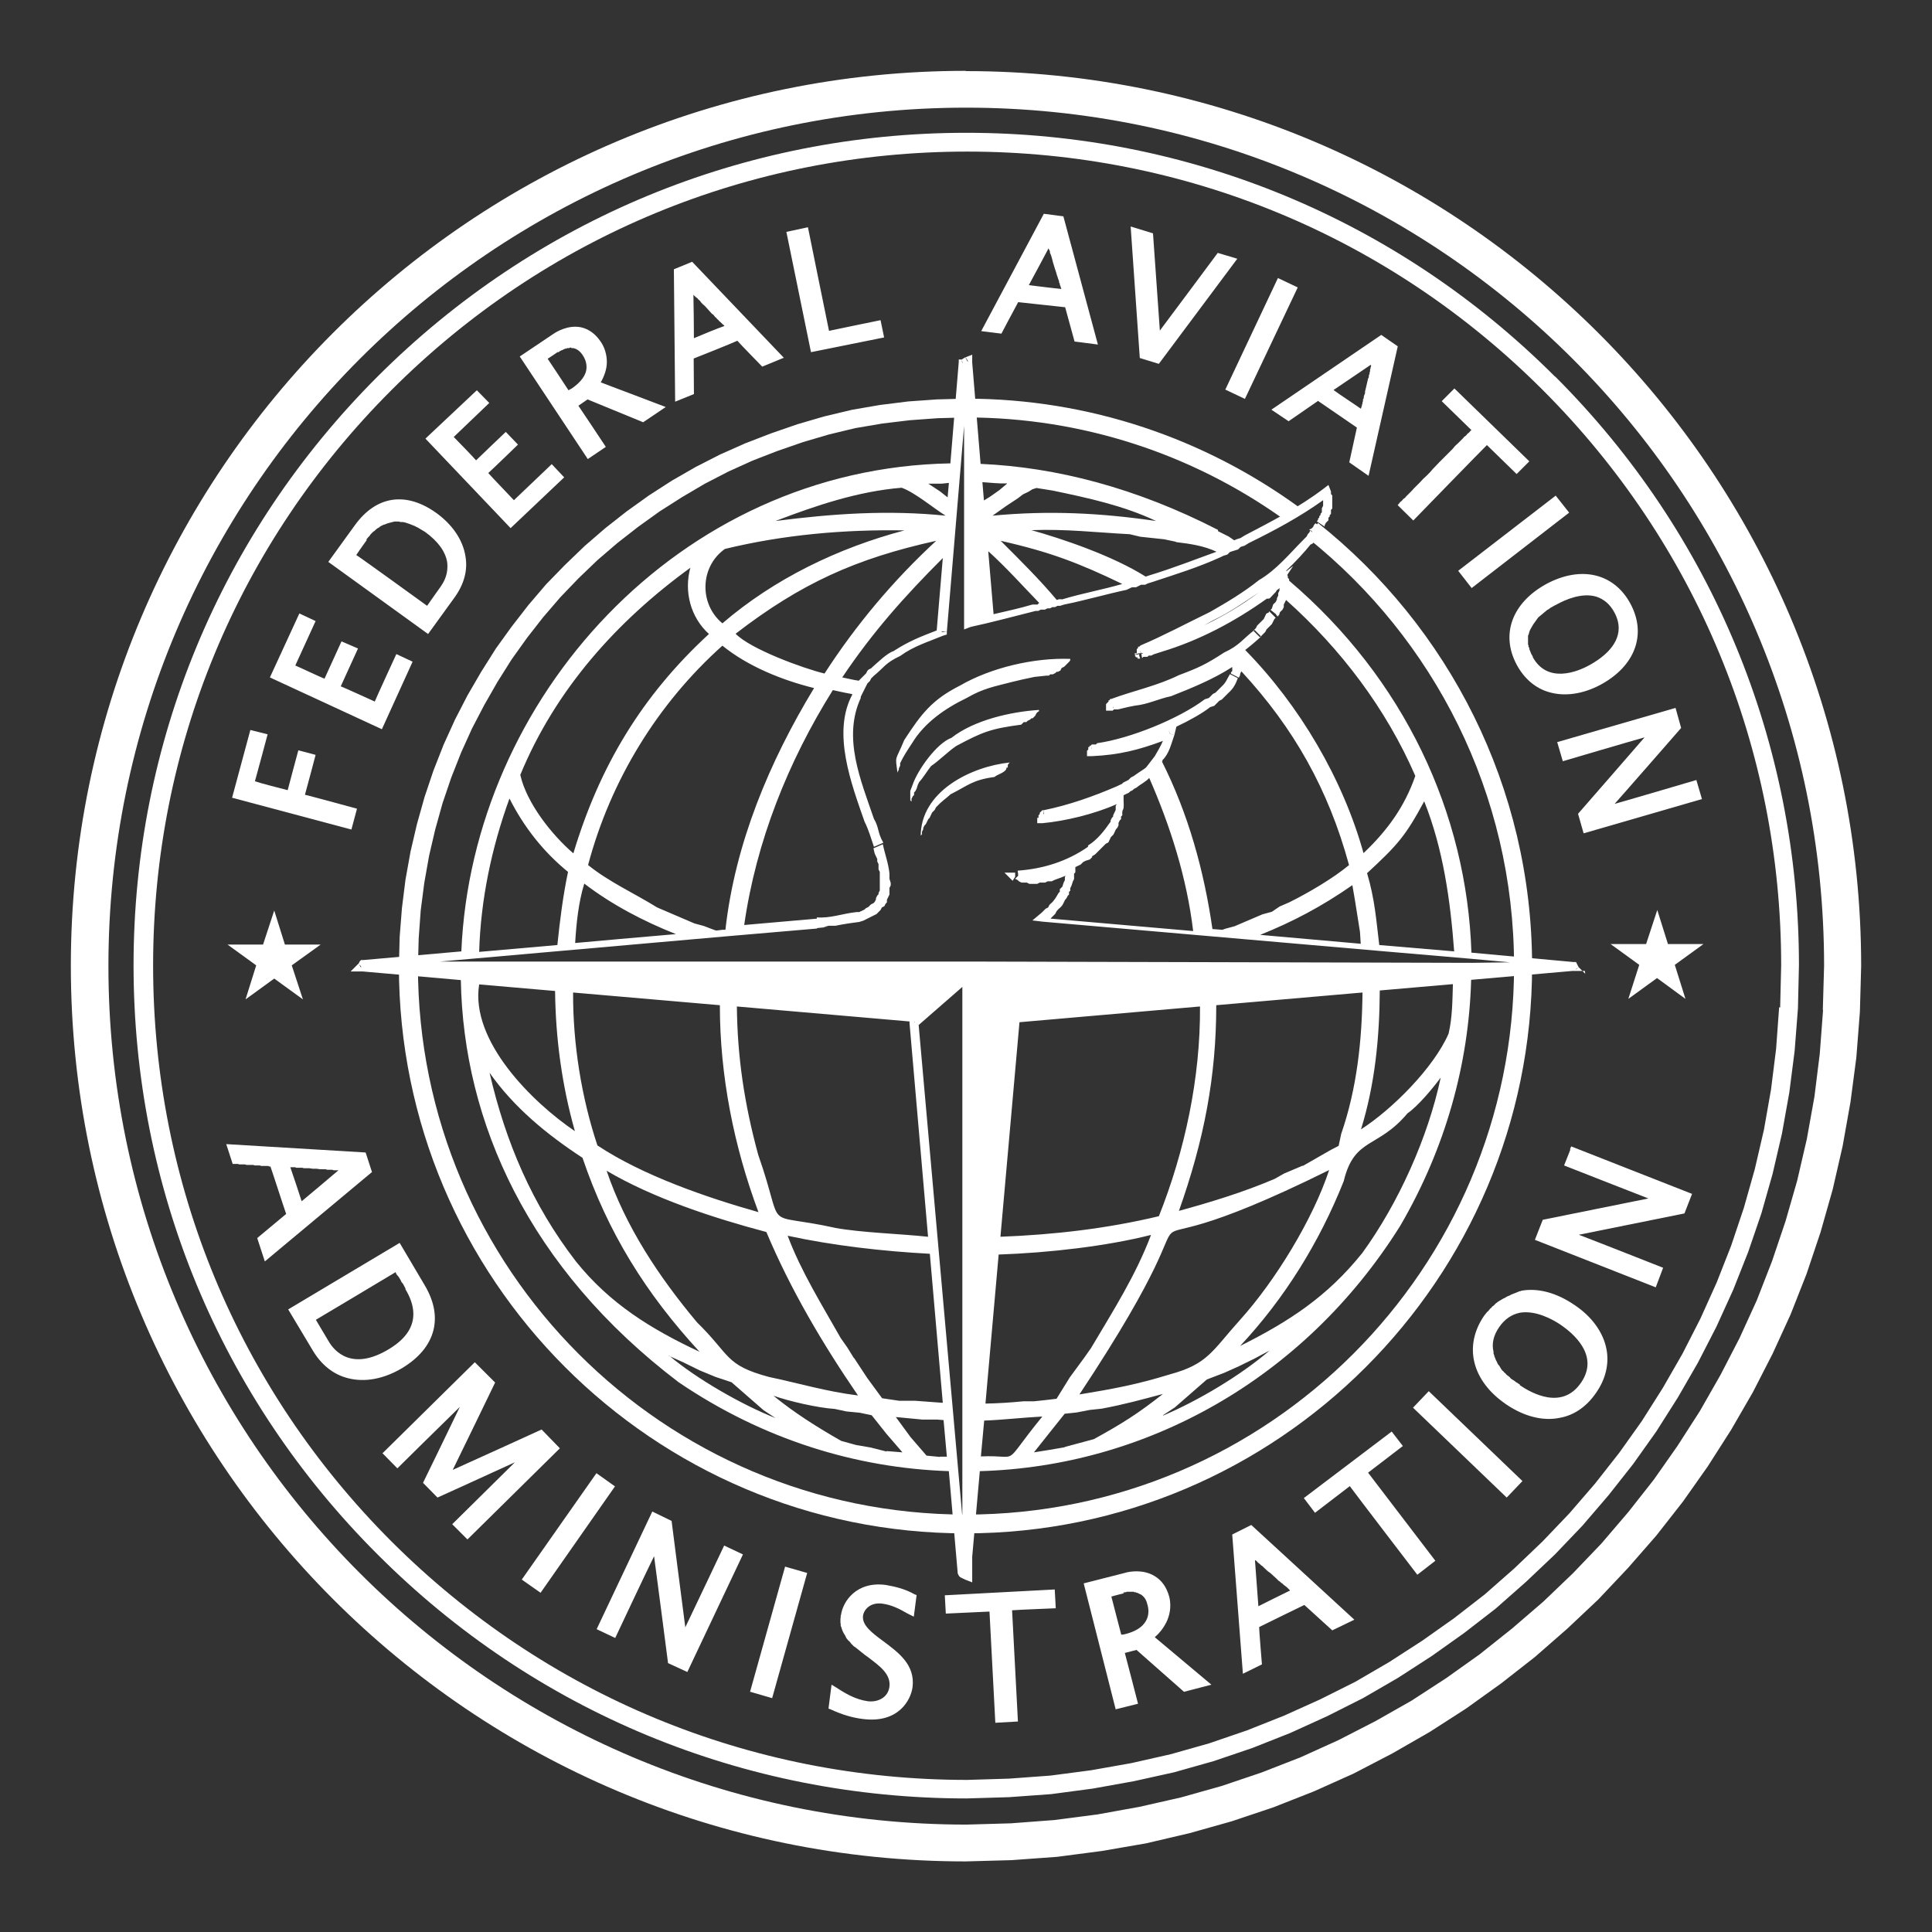 <?xml version="1.0" encoding="UTF-8"?> <svg xmlns="http://www.w3.org/2000/svg" id="Layer_1" width="76.09" height="76.09" viewBox="0 0 76.09 76.09"><rect x="0" y="0" width="76.09" height="76.09" fill="#333333" stroke="none"/><defs><style>.cls-1{fill-rule:evenodd;}.cls-1,.cls-2{fill:#fff;stroke-width:0px;}</style></defs><g id="g3838"><path class="cls-2" d="m38.04,2.79C18.56,2.79,2.79,18.58,2.79,38.04s15.77,35.27,35.24,35.27l1.81-.05,1.79-.13,1.76-.23,1.74-.3,1.71-.4,1.67-.47,1.64-.55,1.6-.63,1.56-.7,1.52-.79,1.48-.85,1.43-.92,1.38-.99,1.33-1.04,1.28-1.12,1.22-1.15,1.17-1.24,1.11-1.27,1.05-1.34.98-1.39.92-1.44.85-1.47.78-1.52.71-1.55.63-1.6.55-1.64.48-1.69.39-1.7.31-1.74.23-1.75.14-1.8.05-1.8c0-19.46-15.81-35.25-35.27-35.25Zm33.76,36.99l-.13,1.72-.21,1.69-.3,1.67-.38,1.64-.46,1.6-.53,1.57-.6,1.54-.68,1.49-.75,1.45-.81,1.42-.88,1.37-.94,1.34-1,1.27-1.06,1.24-1.12,1.17-1.17,1.12-1.22,1.05-1.28,1.02-1.32.94-1.37.89-1.41.8-1.46.75-1.5.68-1.54.6-1.57.53-1.6.45-1.63.37-1.66.3-1.69.22-1.72.13-1.74.05c-18.67,0-33.8-15.15-33.8-33.81S19.38,4.24,38.05,4.24s33.79,15.14,33.79,33.8l-.05,1.74Z"></path><path class="cls-2" d="m9.15,31.42l4.69,1.25.22-.82s-1.83-.5-2.05-.55c.06-.2.42-1.57.42-1.57l-.68-.18s-.37,1.37-.42,1.57c-.19-.05-1.1-.28-1.29-.35.06-.2.5-1.85.5-1.85l-.68-.17-.72,2.67Zm1.48-4.74l4.41,2.04,1.21-2.66-.64-.3s-.77,1.67-.85,1.87c-.18-.08-1.16-.53-1.34-.6.09-.2.68-1.49.68-1.49l-.65-.28s-.59,1.29-.67,1.47c-.18-.07-.98-.45-1.15-.52.09-.2.8-1.75.8-1.75l-.64-.3-1.16,2.52Zm3.35-6l-1.05,1.45,3.93,2.84,1.05-1.45c.37-.52.52-1.07.42-1.62-.1-.63-.51-1.24-1.15-1.7-1.19-.85-2.36-.68-3.2.48Zm.44.58l.04-.05.04-.05.05-.05.05-.07.05-.05.05-.05.05-.03.05-.05.06-.05.06-.03.06-.05.06-.03.06-.03.07-.02.07-.03.07-.02.07-.02.08-.02.08-.02h.16l.08.02h.09l.09.02.09.03.09.03.05.02.05.02.05.02.05.02.05.03.05.02.05.03.05.03.05.03.05.03.05.03.05.03c.51.37.8.77.87,1.19.01.07.01.13.01.18,0,.37-.16.63-.27.79,0,0-.38.53-.53.75-.18-.13-2.61-1.89-2.79-2,.11-.17.42-.6.42-.6Zm2.34-3.98l3.35,3.52,2.11-2-.49-.52s-1.33,1.27-1.49,1.42c-.14-.15-.88-.92-1.01-1.07.15-.13,1.17-1.12,1.17-1.12l-.48-.5s-1.02.97-1.17,1.12c-.13-.15-.75-.79-.88-.92.16-.15,1.4-1.34,1.4-1.34l-.49-.5-2.02,1.9Zm5.05-4.14l-1.34.9,2.68,4.04.71-.48s-.96-1.45-1.08-1.62c.12-.08.29-.2.36-.25.12.05,2.19.9,2.19.9l.89-.6s-2.34-.89-2.56-.97c.14-.25.24-.52.24-.8s-.08-.57-.24-.8c-.2-.3-.46-.5-.78-.57-.5-.1-.95.17-1.07.25Zm.16.74l.04-.02.04-.03.04-.02.04-.02h.02l.02-.02h.02l.02-.02h.02l.02-.02h.06l.02-.02h.09l.02-.02h.05l.02.02h.07c.14.03.26.12.35.25.12.17.17.33.17.5,0,.3-.2.57-.58.84,0,0-.07.03-.13.07-.1-.15-.7-1.07-.82-1.24.13-.08.4-.27.4-.27Zm4.57-3.27l.05,5.21.74-.3s-.01-1.25-.01-1.4c.14-.05,1.58-.63,1.72-.7.1.12.98,1.02.98,1.02l.85-.35-3.61-3.78-.73.3Zm.76.99l.03.03.03.03.03.03.04.03.04.03.04.05.04.03.04.05.04.05.05.05.09.08.09.1.09.1.09.1.05.03.04.05.04.05.04.03.04.05.04.03.04.05.04.03.03.03.03.03.03.03.03.02.02.02.02.03c-.24.08-.97.38-1.2.48,0-.27-.01-1.35-.02-1.77Zm3.67-2.47l.97,4.74,2.88-.58-.14-.68s-1.81.37-2.03.42c-.05-.23-.83-4.08-.83-4.08l-.84.18Zm7.67,3.91l.8.1s.59-1.12.66-1.24c.15.02,1.7.18,1.85.2.04.15.37,1.35.37,1.35l.92.12-1.36-5.05-.77-.1-2.46,4.61Zm2.64-3.37v.05s.02.03.02.03v.05s.03.05.03.05l.02.05v.05s.03.07.03.07l.02.05.02.07.02.07.03.12.04.13.04.13.04.12.02.07.02.07.02.05.02.07.02.05.02.05v.05s.03.05.03.05v.05s.03.05.03.05v.03s.02.03.02.03v.03s.02.02.02.02c-.25-.02-1.04-.12-1.29-.15.12-.22.63-1.17.83-1.55Zm3.61,4.43l.75.23,3.09-4.14-.77-.23s-1.94,2.61-2.28,3.06c-.04-.57-.27-3.83-.27-3.83l-.88-.27.36,5.18Zm3.36,1.24l.78.37,2.08-4.39-.78-.37-2.07,4.39Zm1.83.8l.67.45s1.04-.72,1.16-.8c.12.08,1.41.97,1.53,1.05-.03.15-.3,1.37-.3,1.37l.76.53,1.15-5.1-.65-.45-4.32,2.94Zm3.92-1.75v.03s-.02.05-.02.05v.03s-.02.05-.02.05v.07s-.02.05-.02.05v.05s-.03.07-.03.07v.07s-.03.05-.03.05l-.03.13-.03.13-.03.13-.03.12v.07s-.03.07-.03.07l-.02.07v.05s-.03.05-.03.05v.07s-.02.05-.02.05v.05s-.02.03-.02.03v.05s-.02.03-.02.03v.03s-.02.03-.02.03v.03c-.21-.15-.87-.58-1.08-.74.22-.15,1.11-.75,1.46-.99Zm3.95,2.54v.02h-.02l-.02.02-.02.03-.02.02-.03.03-.03.02-.03.03-.04.05-.04.03-.04.03-.04.05-.05.05-.05.05-.1.1-.11.1-.11.13-.12.12-.12.12-.13.13-.13.13-.26.27-.13.15-.13.13-.13.12-.12.13-.12.12-.12.12-.11.12-.1.1-.05.05-.05.05-.04.05-.04.03-.04.03-.04.05-.03.03-.03.02-.03.03-.02.03-.02.02-.02.02v.02h-.02v.02h0l.61.6s2.73-2.81,2.9-2.97c.15.15,1.17,1.14,1.17,1.14l.5-.5-2.95-2.87-.5.5,1.17,1.14Zm-.52,5.55l.53.68,3.84-2.97-.53-.67-3.84,2.96Zm3.47.52h0c-1.35.74-1.81,1.99-1.16,3.19.3.55.74.92,1.27,1.07.61.18,1.34.08,2.04-.3,1.36-.74,1.81-1.99,1.16-3.19-.65-1.2-1.95-1.5-3.31-.77Zm-.53,2.86l-.03-.05-.03-.05-.02-.05-.02-.05-.02-.05-.02-.05v-.05s-.03-.03-.03-.03v-.05s-.02-.05-.02-.05v-.05s0-.03,0-.03v-.05s0-.03,0-.03v-.05s0-.05,0-.05v-.08s.03-.07.03-.07l.02-.08.03-.08.04-.07.04-.07.04-.07.05-.07.05-.07.05-.07.05-.07.06-.05.06-.05.06-.05.06-.05.06-.05.06-.05.06-.03.06-.05.06-.03.05-.03.05-.03.05-.02.05-.03c.33-.18.98-.47,1.55-.3.3.1.54.3.71.62.12.22.17.43.17.62,0,.74-.76,1.24-1.14,1.45-.48.27-1.67.75-2.25-.32Zm.96,3.37l.22.75s2.61-.77,3.22-.94c-.43.5-2.62,3.01-2.62,3.01l.22.77,4.66-1.35-.22-.75s-2.61.77-3.22.94c.43-.48,2.62-2.99,2.62-2.99l-.22-.79-4.67,1.35ZM9.16,45.84h.21l.05.02h.23l.06.02h.26l.07.02h.19l.06.02h.28l.02.02h.06c.05.13.57,1.74.62,1.87-.12.1-1.14.95-1.14.95l.3.92,4.22-3.52-.25-.77-5.49-.33.26.8Zm2.27.13h.19l.05.02h.23l.07.02h.21l.14.02h.15l.14.02h.21l.07.02h.19l.06.02h.19c-.33.28-1.24,1.05-1.45,1.22-.08-.25-.35-1.07-.44-1.32Zm-.08,5.6l.97,1.62c.34.57.82.95,1.39,1.09.66.17,1.41.03,2.13-.4.66-.4,1.08-.9,1.23-1.49.14-.57.02-1.17-.36-1.8l-.97-1.64-4.39,2.62Zm4.22-1.49v.02h.01v.02s.02.02.02.02v.03s.03.02.03.02v.02s.03.03.03.03l.02.02.02.03.02.03.03.05.03.05.03.07.02.02.02.03.02.02.02.03v.02s.03.03.03.03v.02s.02.02.02.02v.02s.02.02.02.02h0v.02h.01v.02h0v.02h0c.17.28.31.62.31.97,0,.47-.24.95-.97,1.39-1.45.87-2.14.08-2.37-.32,0,0-.36-.6-.5-.84.2-.12,2.94-1.75,3.13-1.87Zm-.49,7.17l.57.58s1.79-1.77,2.46-2.42c-.4.84-1.45,2.99-1.45,2.99l.57.58s2.21-1,3.05-1.39c-.66.65-2.47,2.44-2.47,2.44l.6.6,3.64-3.59-.72-.74s-3,1.37-3.5,1.59c.24-.48,1.67-3.44,1.67-3.44l-.8-.8-3.64,3.59Zm5.47,4.96l.74.52,2.93-4.19-.73-.52-2.94,4.19Zm2.94,1.95l.74.35s1.25-2.66,1.53-3.22c.09.65.55,4.21.55,4.21l.76.35,2.19-4.63-.74-.35s-1.25,2.64-1.53,3.22c-.09-.67-.54-4.19-.54-4.19l-.76-.37-2.19,4.63Zm6.06,2.47l.86.25,1.38-4.93-.87-.25-1.38,4.93Zm3.56-3.01v.07s-.01.07-.01.07v.15s.01.05.01.05v.07s.03.07.03.07l.02.07.02.05.03.07.03.05.03.05.03.05.03.07.04.05.04.05.04.03.04.05.04.05.05.05.05.05.05.03.1.08.1.08.1.08.1.08.1.07c.49.37.91.68.85,1.17-.06.45-.49.62-.86.57-.48-.07-.87-.3-1.25-.55l-.17-.1-.12.94.08.03c.48.22.87.33,1.27.38,1.4.18,1.89-.74,1.96-1.25.11-.89-.56-1.37-1.16-1.82-.45-.33-.84-.63-.79-1,.02-.18.24-.55.78-.47.35.05.65.2.96.38l.26.13.11-.85-.08-.03c-.35-.2-.73-.3-1.14-.37-1.15-.15-1.69.65-1.76,1.2Zm4.1-.79l.04.72s1.51-.07,1.72-.08c.01.23.23,4.38.23,4.38l.89-.05s-.22-4.14-.23-4.38c.22-.02,1.72-.08,1.72-.08l-.04-.74-4.34.23Zm7.12-.89l-1.65.42,1.26,4.96.88-.22s-.46-1.79-.52-2c.14-.03.37-.1.46-.12.09.08,1.87,1.65,1.87,1.65l1.08-.28s-2.05-1.72-2.23-1.87c.37-.32.61-.77.61-1.24,0-.12-.01-.23-.04-.35-.1-.37-.29-.65-.58-.82-.46-.28-1-.17-1.15-.13Zm-.1.79l.05-.02h.05l.05-.02h.28l.02.02h.06l.02.02h.04l.02.02h.02l.02.02h.02l.02.02h.02c.13.08.22.2.26.37.03.1.05.2.05.3,0,.15-.04.28-.1.38-.14.25-.42.42-.82.52,0,0-.08.02-.15.02-.05-.17-.34-1.32-.39-1.5.16-.05.5-.13.5-.13Zm4.3-2.29l.42,5.48.75-.37s-.11-1.32-.11-1.47c.13-.07,1.64-.8,1.78-.87.11.1,1.1,1,1.1,1l.87-.42-4.06-3.73-.74.37Zm.86.97l.03.03.04.02.04.03.04.05.04.03.04.03.05.05.05.03.05.05.05.05.11.1.11.08.11.1.11.1.05.05.05.05.05.03.05.05.05.03.05.05.04.03.04.03.04.03.03.03.03.03.03.03.02.02.02.02c-.24.12-1.02.5-1.25.62-.02-.27-.11-1.45-.14-1.89Zm1.96-2.41l.44.58s1.2-.92,1.37-1.05c.14.2,2.66,3.49,2.66,3.49l.71-.55s-2.51-3.29-2.65-3.47c.17-.13,1.37-1.05,1.37-1.05l-.44-.57-3.46,2.62Zm4.3-3.56l3.69,3.54.62-.65-3.69-3.54-.62.65Zm4.26-4.59h-.05l-.05.02-.05.02-.05.02-.05.02-.05.02-.05.02-.05.02-.05.03-.05.02-.05.02-.05.03-.05.03-.05.02-.05.03-.05.03-.05.03-.05.03-.04.03-.04.03-.04.03-.04.05-.04.03-.04.03-.04.05-.04.03-.04.05-.04.05-.04.03-.04.05-.04.05-.04.05c-.82,1.2-.48,2.57.87,3.49.69.47,1.44.67,2.11.53.57-.1,1.07-.45,1.44-1,.37-.53.51-1.14.4-1.7-.12-.65-.57-1.29-1.27-1.75-.7-.48-1.45-.68-2.11-.55Zm-.04,3.69l-.03-.02-.03-.02-.04-.03-.04-.02-.04-.03-.04-.03-.04-.03-.04-.02-.04-.03-.04-.03-.04-.05-.04-.03-.04-.03-.04-.03-.04-.05-.04-.03-.04-.05-.04-.03-.04-.05-.03-.05-.03-.05-.03-.05-.03-.03-.03-.05-.03-.07-.03-.05-.02-.05-.02-.05-.02-.05-.02-.07-.02-.05v-.07c-.08-.32,0-.65.22-.97.22-.32.49-.5.82-.57.62-.1,1.27.25,1.61.48.48.33,1.53,1.2.8,2.27-.74,1.09-1.94.43-2.42.1Zm1.98-9.27l-.25.63s2.72,1.07,3.32,1.3c-.65.13-4.16.84-4.16.84l-.31.79,4.76,1.87.29-.77s-2.71-1.07-3.32-1.3c.65-.13,4.16-.84,4.16-.84l.3-.77-4.76-1.87-.05.12Zm1.59-8.09h1.39l.44-1.34.42,1.34h1.4l-1.13.82.42,1.34-1.12-.82-1.13.82.43-1.34-1.13-.82Zm-54.48.02h1.4l.44-1.34.42,1.34h1.41l-1.14.82.44,1.34-1.13-.82-1.13.82.42-1.34-1.13-.82Z"></path><path class="cls-1" d="m40.92,28.01v-.05c-1.11.07-2.56.4-3.45,1.1-.58.21-1.33,1.27-1.52,1.83l-.1.26v.37l.05.05v.05-.16l.05-.1.05-.05v-.1l.05-.05.05-.1.05-.16.05-.1c.16-.17.31-.43.47-.63.35-.24.64-.55.99-.79,1.03-.55,1.35-.68,2.56-.84l.1-.1h.1l.05-.05.1-.05.05-.05h.05l.1-.1.05-.1.05-.05m-1.15,2.04l.05-.05c-1.53.16-3.53,1.14-3.51,2.93v-.05l.05-.05v-.1l.05-.1v-.05l.05-.1.05-.05.05-.1.05-.1.05-.05.1-.21.1-.1.05-.1c.23-.25.36-.32.58-.52.7-.35.85-.56,1.73-.68.09-.1.48-.18.47-.37h.05v-.1m2.46-4.13v-.05c-1.43-.05-3.11.34-4.34,1.05-1.11.56-1.53,1.12-2.2,2.15-.36.88-.36.55-.26,1.31v-.05l.05-.1v-.05l.05-.1v-.1c.12-.26.31-.55.47-.79.49-.81,1.3-1.37,2.15-1.78.66-.38,1.05-.44,1.78-.63l.42-.1.47-.1.47-.05h.1l.05-.05h.1l.1-.05.05-.05h.05l.1-.05.05-.1.1-.05.21-.21m20.31,12.3l-.26-.26-.1.1v-.02l.1-.08-.05-.1s-.04.03-.05.03h0l.05-.03-.05-.1h-.1l-4.02-.37c-.18-5.49-2.65-10.79-7.18-14.65v-.06l-.05-.05v-.05l-.02-.07.23-.35-.27.21v-.03c.36-.34.71-.72.95-1.02l.1-.05.05-.1.16-.16-.31-.26-.05.1-.05.05-.05.1-.1.1c-.57.57-1.08,1.21-1.78,1.62-.6.48-1.27.88-1.94,1.26-.89.43-1.82.93-2.72,1.31l-.05.05h-.05s.09.06.13.08h0c-.06-.04-.13-.08-.13-.08v.05l-.05.05v.16h.16v-.03h.02s0,.01,0,.02h-.02s.01,0,.02,0h0s0,0,0,0h0s.04,0,.06,0h0s.07,0,.07,0h.05s-.06,0-.12,0v.02s-.03,0-.06,0c.01.09.03.18.03.18l.05-.05h.16l.05-.05h.1l.1-.05.31-.1c1.49-.45,2.88-1.19,4.14-2.09.15,0,.09,0,.3-.21,0,0,0,0,0,0h0s0,0,0,0h0s0,0,0,0h0s.03-.03.05-.05h0s0,0,0,0l.05-.08.05-.03.05-.05v.1l-.05.1v.1l-.05.1v.05l-.05.1-.05.05-.05.05-.05.16-.05.05.2.16.07.1.02-.02.03.02s-.02-.02-.03-.03l.03-.03v.05l.05-.16.1-.1.05-.1v-.1l.09-.18c2.15,1.92,3.94,4.28,5.09,6.93-.42,1.21-1.1,2.15-2.04,3.04-.81-2.92-2.52-5.82-4.66-8,.22-.17.43-.35.63-.53,0,0-.26-.26-.26-.26-.45.34-.59.61-1.2.89-.69.45-1,.6-1.78.89-.85.42-1.78.61-2.67.94l.02.08h0l-.02-.08h-.05v.05h-.05v.05l-.05.05-.05.05v.05h.18s-.18,0-.18,0v.21h.26l.05-.05h.16l.42-.1.26-.05c.5-.05.92-.27,1.41-.37.83-.33,1.65-.66,2.41-1.15v.16l-.05.05v.05l.31.16.05-.1v-.05l.05-.1c2.08,2.25,3.43,4.66,4.24,7.63-.62.52-1.63,1.11-2.36,1.47l-.37.16-.31.21-.37.1-1.1.47-.37.1-.11.04-.39-.03c-.33-2.29-.95-4.54-1.99-6.6h0s.02,0,.02,0v-.05c.27-.26.35-.66.47-.99,0,0-.09-.02-.17-.05l-.06-.14s0,0,0,0l.07.14.16.05.08-.33c.51-.24,1.03-.53,1.33-.77l.16-.05.1-.1.1-.1.1-.05.26-.26c.2-.18.28-.34.37-.58l-.31-.16c-.1.16-.16.34-.31.47l-.26.26-.1.05-.16.16-.16.05c-1.02.77-2.95,1.55-4.24,1.73l-.05.05h-.16l-.05.05.05.1v.03s0,0,0,0l-.04-.13h-.05v.05h-.05v.1l-.05.05v.21h.21c1.07-.05,1.84-.25,2.78-.6-.09.21-.21.41-.32.6-.51.65-.18.32-.84.79l-.1.05-.1.1-.1.05-.1.05-.05.05-.21.1c-.93.4-1.89.74-2.88.94l.02.15h-.02s0-.15,0-.15h-.05l-.05.05-.05.05v.05l-.05.05v.1h-.05v.21h.21c.88-.08,2.05-.36,2.92-.75l-.04.07v.16l-.1.21v.05l-.05.05-.05.1v.05c-.25.36-.52.71-.89.94v.05s.1.1.1.1h0s-.1-.1-.1-.1c-.83.58-1.78.87-2.77.94l.02.16s-.02,0-.02,0l.03.03-.13.13.1.05.05.05.1.05h.21l.1.05h.31l.1-.05h.21l.1-.05h.16l.1-.05c.16-.06.3-.11.45-.17-.02.03-.04.03-.03.17l-.05.1-.05.16-.1.1v.1l-.05.05c-.08.14-.18.32-.31.42l-.05.05-.05.1-.1.05-.1.1-.05.05-.37.31.42.05h0s0,0,0,0l13.24,1.15,3.61.31,1.54.14-1.49.02-19.63-.05h0s0,0,0,0h-.37s-20.65,0-20.65,0l11.23-.99h0l3.61-.31.02-.02.4-.04h-.16l.21-.05h.26l.26-.05.31-.05.37-.05.16-.05.52-.26.16-.16.05-.1.1-.05.05-.1.05-.05v-.1l.1-.21v-.26l.05-.1v-.1l-.05-.16v-.21c-.04-.4-.18-.76-.26-1.15l-.37.16.05.21.1.21v.1l.05.1v.21l.05.1v.73l-.05.1v.05l-.05.05-.05.1v.05l-.05.1-.05.05-.1.05-.05.05-.05.05-.1.05-.05.05-.21.1h-.1c-.57.06-1.02.25-1.57.21v.05l-2.86.25c.47-3.29,1.73-6.44,3.49-9.25l.47.1.26.05s.03.01.04.02c-.81,1.5-.04,3.52.48,5.01.17.34.25.65.37.99l.37-.16c-.24-.41-.16-.59-.37-.94-.52-1.52-1.24-3.2-.52-4.76v-.05l-.24-.07h0s.24.07.24.07l.21-.42.05-.1.1-.1.05-.1.1-.1c.43-.35.44-.5,1.05-.79.52-.38,1.09-.55,1.67-.79l.16-.05v-.1h-.2v-.03s.2.03.2.03l.68-8.12v8.02l.26-.1-.05-.16h0c.03.08.05.16.05.16.84-.18,1.72-.42,2.56-.63h.1l.1-.05h.16l.1-.05h.1l.1-.05h.1l.1-.05h.1l.16-.05c.8-.16,1.66-.41,2.46-.58l.21-.1h.16l.1-.05.1-.05h.16l.1-.05.16-.05c.94-.31,1.82-.58,2.72-.99l.1-.05.16-.05.1-.1.16-.05.16-.05.1-.1.16-.05.16-.1c1.02-.5,2.01-1.03,2.93-1.69v.22l-.05.1v.16l-.05.05v.05l-.05.05v.05l-.05.05v.05l-.05.05.31.21v-.05l.05-.1.1-.1v-.1l.05-.05v-.05l.05-.05v-.16l.05-.05v-.52l-.05-.05v-.1s-.1.03-.21.06h0s.21-.06.21-.06l-.1-.26-.21.16c-.95.72-2.02,1.27-3.09,1.83l-.16.1-.16.05-.09.04-.22-.15-.42-.21v-.05c-3.23-1.66-6.38-2.47-9.35-2.6l-.33-3.99v-.31l-.26.1.1.16h-.03l-.08-.16-.16.1.05.1v.02h-.01s-.04-.13-.04-.13h-.1v.1l-.33,3.99c-10.72.19-18.84,9.28-19.26,19.22l-3.85.34h-.1l-.05.05-.05.1.1.1v.05l-.1-.16-.31.31h.47s3.87.34,3.87.34c.1,5.59,2.66,11.34,8.58,15.84,3.33,2.26,7,3.38,10.64,3.5l.35,4.03.05.1.05.05.21.1.26.1v-1.01l.3-3.37c6.49-.18,12.74-3.58,16.55-9.65,1.8-3.08,2.71-6.41,2.8-9.7l3.99-.35h.12s.37,0,.37,0Zm-12.54-15.26h0s-.06.05-.09.07h0s.06-.05.09-.07Zm-2.11,1.34c.65-.31,1.22-.71,1.8-1.1-.71.53-1.41.94-2.16,1.3.12-.07.24-.13.36-.2Zm-2.88,1.26v-.1s0,.06.01.1h-.01Zm5.18-2.46h0,0s0,0,0,0Zm-1.41,2.88h0s.05-.16.05-.16h0l-.05.16Zm-4.84,1.73v.05h.01v-.05h-.01Zm4.56-1.77h0s0,0,0,.01h0Zm.03-.02h0c.04.07.07.1.1.15h0l-.1-.15Zm-7.55-2.24h-.21c-.5.15-1.02.26-1.53.38l-.21-2.48c.71.64,1.35,1.36,2.01,2.04h-.01l-.05.05Zm.94-.21h-.1l-.09.03c-.7-.83-1.44-1.56-2.21-2.33,1.95.44,3.09.88,4.79,1.7-.8.23-1.59.37-2.38.61Zm4.5-2.25c.59.07,1.11.15,1.6.38-.88.32-1.75.66-2.64.93l-.15.05c-1.3-.82-3.28-1.49-4.5-1.83,1.39-.05,2.52.09,3.87.16l.42.1.94.1.47.1Zm-6.02-1.88l.21-.1.16-.1.16-.05.63.1c1.39.29,2.79.59,4.08,1.2-2.19-.32-4.23-.42-6.44-.21l.52-.37.47-.31.21-.16Zm-.63-.42l-.31.26-.37.26-.23.14-.06-.72c.32.02.62.06.97.05Zm16.43,12.51c.75,1.88,1.03,3.9,1.18,5.91l-2.95-.25c-.12-.97-.17-1.79-.48-2.83,1.21-1.12,1.51-1.46,2.25-2.83Zm-2.83,3.3l.1.58.1.63.1.63.03.47-3.96-.35c1.29-.52,2.41-1.11,3.62-1.95Zm-11.57.94c.23-.17.18-.3.31-.42l.05-.1.05-.05v-.1l.05-.05v-.1l.05-.1.05-.16.05-.1v-.21l.05-.05h0v-.21l.21-.1.1-.1.1-.05.16-.05.1-.1-.02-.02.13-.08.42-.42.1-.05.1-.21.1-.1.1-.21.05-.05.05-.1v-.1l.05-.1.05-.05v-.1l.05-.05c-.02-.35.08-.05.05-.58v-.21l.21-.1h0s.05-.05.05-.05l.1-.05.05-.05.1-.05c.15-.13.37-.23.5-.38.84,1.92,1.48,3.94,1.73,6.03l-5.62-.49.19-.19.05-.1Zm-11.51,12.72c.96,2.28,2.22,4.41,3.61,6.44-1.27-.16-2.28-.47-3.51-.73-1.74-.47-1.5-.85-2.83-2.15-1.49-1.78-2.81-3.76-3.56-5.97,1.85,1.09,4.21,1.86,6.28,2.41Zm-6.65-3.4c-.63-1.89-.97-4.01-.96-6.03l5.78.5c0,2.78.55,5.55,1.52,8.15-2.05-.58-4.55-1.44-6.33-2.62Zm10.1,8.37l-.26-.42-.26-.37c-.74-1.31-1.56-2.62-2.09-4.03,1.81.39,3.74.61,5.6.71l.51,5.87-1.08-.08h-.63l-.68-.1-.58-.79-.52-.79Zm-.73-5.13c-3-.66-1.93.28-3.04-2.88-.55-2.02-.82-3.86-.84-5.84l6.8.59v.07l.73,8.41c-1.12-.12-2.61-.16-3.66-.35Zm3.12-8.09l-.02-.03h.01s.02.03.02.03h-.02Zm-13.37-3.12c.05-.8.13-1.6.36-2.35,1.07.82,2.32,1.48,3.61,1.99l-2.3.2h.01l-1.68.15Zm5.92-.53h-.12s-.24.03-.24.03l-.07-.02-.42-.16-.37-.1-1.47-.63c-.9-.56-1.89-1-2.72-1.67.88-3.32,2.73-6.35,5.29-8.64,1.01.82,2.36,1.36,3.61,1.67-1.76,2.9-3.11,6.12-3.49,9.51Zm3.91-10.09c-.83-.2-2.92-.96-3.51-1.57,2.57-1.98,4.73-2.96,7.9-3.66-1.68,1.55-3.16,3.31-4.4,5.23Zm1.04.96h-.05s.05,0,.05,0h0Zm1.68-1.85c-.26.08-.62.44-.84.63l-.05.05-.1.05-.05.05-.05.1-.29.29-.18-.03-.47-.1c1.2-1.79,2.46-3.2,3.96-4.7l-.24,2.85c-.64.25-1.05.4-1.68.8Zm1.88-6.59l.29-.03-.05.57-.29-.23-.47-.31h.52Zm-1.57.16c.53.19,1.26.81,1.73,1.1-2.27-.23-4.44-.08-6.7.21,1.6-.61,3.25-1.17,4.97-1.31Zm-6.96,2.41c2.31-.56,4.69-.77,7.07-.73-2.61.69-5.12,1.9-7.17,3.66-.93-.77-.88-2.24.1-2.93Zm-1.36.73c-.26.94,0,1.96.73,2.62-2.64,2.43-4.31,5.21-5.34,8.64-.85-.73-1.84-1.98-2.09-3.09,1.38-3.35,3.79-6.05,6.7-8.16Zm-7.12,9.11c.56,1.11,1.33,2.09,2.3,2.88-.2.95-.32,1.91-.42,2.88l-3.08.27c.06-2.06.49-4.1,1.19-6.03Zm-1.21,7.31l3,.26c.02,1.86.27,3.72.78,5.52-1.67-1.13-4.13-3.55-3.77-5.78Zm3.82,10.91c-1.72-2.23-2.77-4.7-3.4-7.43.96,1.37,2.27,2.44,3.66,3.35,1,2.95,2.5,5.35,4.61,7.64-1.9-.89-3.53-1.89-4.87-3.56Zm3.66,3.72l.58.26.63.31.63.26.63.21,1.26,1.1.47.31c-1.32-.52-3.1-1.54-4.19-2.46Zm8.58,3.77l-.63-.16-.58-.1-.58-.16c-.93-.53-1.84-1.1-2.67-1.78.62.22,1.76.48,2.41.52l.47.1.52.05.47.1.58.73.63.73-.63-.05Zm2.09.21l-.52-.05-.63-.73-.58-.79,1.05.1h.58l.25.02.13,1.44h-.27Zm-.83-17.01l1.72-1.5v20.87l-1.72-19.36Zm9.15,8.27c-.61,1.61-1.49,2.98-2.36,4.45l-.26.37-.58.79-.52.84-.42.05-.47.05h-.42c-.5.05-.99.08-1.49.09l.52-5.87c2-.07,4.25-.33,5.99-.77Zm-5.93.07l.75-8.45,7.11-.62c.02,2.81-.6,5.7-1.62,8.26-2.05.49-4.14.73-6.25.81Zm12.95-2.64c-.64,1.95-2.13,4.38-3.51,5.91-1.11,1.23-1.26,1.74-2.77,2.15-1.3.4-2.22.57-3.56.79,6.79-10.24-.41-3.76,9.84-8.84Zm-1.05-.16l-.73.31-.37.21c-1.22.52-2.49.91-3.77,1.26.99-2.79,1.47-5.29,1.47-8.1l5.76-.5c-.02,1.89-.22,3.78-.84,5.57l-.1.47-.31.16-1.1.63Zm-12.67,11.46l.13-1.42c.76-.03,1.52-.12,2.29-.16-1.67,2.04-.79,1.5-2.41,1.57Zm3.3-.37l-.58.1-.63.1.58-.73.63-.79.47-.05.52-.1.47-.05c.9-.17,1.55-.35,2.41-.58-.99.78-1.61,1.17-2.72,1.78l-1.15.31Zm3.87-1.26l.47-.31,1.26-1.1.68-.26.58-.26.63-.31.58-.31c-1.14.98-2.8,1.97-4.19,2.56Zm7.85-6.39c-1.37,1.71-2.87,2.69-4.81,3.66,1.76-1.88,3.13-4.1,4.08-6.49.42-1.74,1.34-1.27,2.51-2.67.42-.29,1-.99,1.31-1.41-.5,2.36-1.67,4.96-3.09,6.91Zm3.4-8.64c-.59,1.35-2.22,2.98-3.45,3.77.55-1.77.73-3.62.74-5.47l2.88-.25c-.02.65-.02,1.31-.17,1.95Zm-7.07-16.59v-.05l.26.26-.05.05-.05.1-.05.1-.21.21-.05.1-.21.21-.26-.26.1-.1.05-.1.26-.26.1-.21.1-.05Zm-5.11,1.62s0,.01,0,.03c0,0,0,0-.02,0v-.02s.02,0,.02,0Zm6.94-5.13l.31.21-.1.05-.05.1-.05.05-.05.1-.31-.26.1-.05.05-.05.05-.1.05-.05Zm-12.25,13.76h.42v.16l-.1.16-.31-.31Zm5.29-8.61l.05.18h-.1v-.05h-.05l-.05-.05v-.05s.08-.01.16-.02Zm0-.03h0s-.16.05-.16.05v-.05h.16Zm.02,0s0,0,0,0h0,0Z"></path><path class="cls-2" d="m61.24,14.83c-6.19-6.19-14.43-9.6-23.18-9.6s-16.99,3.41-23.19,9.6c-6.19,6.19-9.61,14.43-9.61,23.19s3.41,17.01,9.61,23.2c6.19,6.2,14.43,9.61,23.2,9.61l1.67-.05,1.66-.12,1.65-.22,1.61-.29,1.58-.35,1.56-.44,1.53-.52,1.49-.59,1.45-.66,1.41-.71,1.38-.8,1.33-.86,1.28-.91,1.24-.96,1.19-1.05,1.14-1.08,1.08-1.13,1.03-1.2.97-1.23.91-1.28.85-1.34.79-1.37.73-1.42.66-1.45.59-1.49.52-1.52.44-1.55.37-1.59.29-1.62.21-1.64.13-1.67.04-1.7c0-8.76-3.41-17-9.6-23.19Zm8.83,24.84l-.12,1.64-.2,1.6-.28,1.59-.36,1.55-.43,1.52-.5,1.49-.57,1.45-.64,1.42-.71,1.39-.77,1.34-.83,1.31-.89,1.25-.95,1.21-1.01,1.17-1.06,1.11-1.11,1.06-1.16,1.02-1.21.94-1.26.89-1.3.84-1.34.78-1.38.69-1.42.64-1.46.58-1.49.51-1.52.43-1.55.35-1.58.28-1.6.21-1.63.12-1.65.05c-8.56,0-16.61-3.34-22.67-9.39-6.06-6.06-9.39-14.11-9.39-22.68s3.33-16.61,9.39-22.67c6.06-6.06,14.11-9.39,22.67-9.39s16.61,3.33,22.67,9.39c6.05,6.05,9.39,14.11,9.39,22.66l-.04,1.66Z"></path><path class="cls-2" d="m51.92,20.58l-.4.62c4.94,3.96,8.11,10.04,8.11,16.85,0,11.91-9.68,21.6-21.59,21.6s-21.58-9.69-21.58-21.59l.03-1.11.08-1.1.14-1.08.19-1.07.24-1.03.29-1.04.34-1,.39-.99.43-.95.48-.92.52-.91.56-.89.6-.84.64-.82.68-.79.71-.74.75-.72.78-.67.82-.64.85-.61.88-.56.9-.53.93-.48.95-.43.98-.38,1.01-.35,1.02-.3,1.04-.25,1.06-.18,1.08-.13,1.1-.08,1.11-.03c4.62,0,8.91,1.46,12.42,3.94l.69-.41c-3.69-2.68-8.22-4.27-13.12-4.27l-1.13.03-1.13.08-1.12.14-1.1.19-1.09.26-1.06.31-1.04.36-1.01.39-.99.44-.96.49-.94.54-.9.58-.88.63-.84.66-.81.7-.78.75-.74.76-.7.82-.66.85-.62.86-.58.92-.54.93-.49.95-.45.99-.4,1.02-.35,1.04-.3,1.07-.25,1.07-.2,1.11-.14,1.12-.09,1.14-.03,1.15c0,12.32,10.01,22.34,22.31,22.34s22.32-10.02,22.32-22.34c0-7.06-3.3-13.37-8.44-17.46Z"></path></g></svg> 